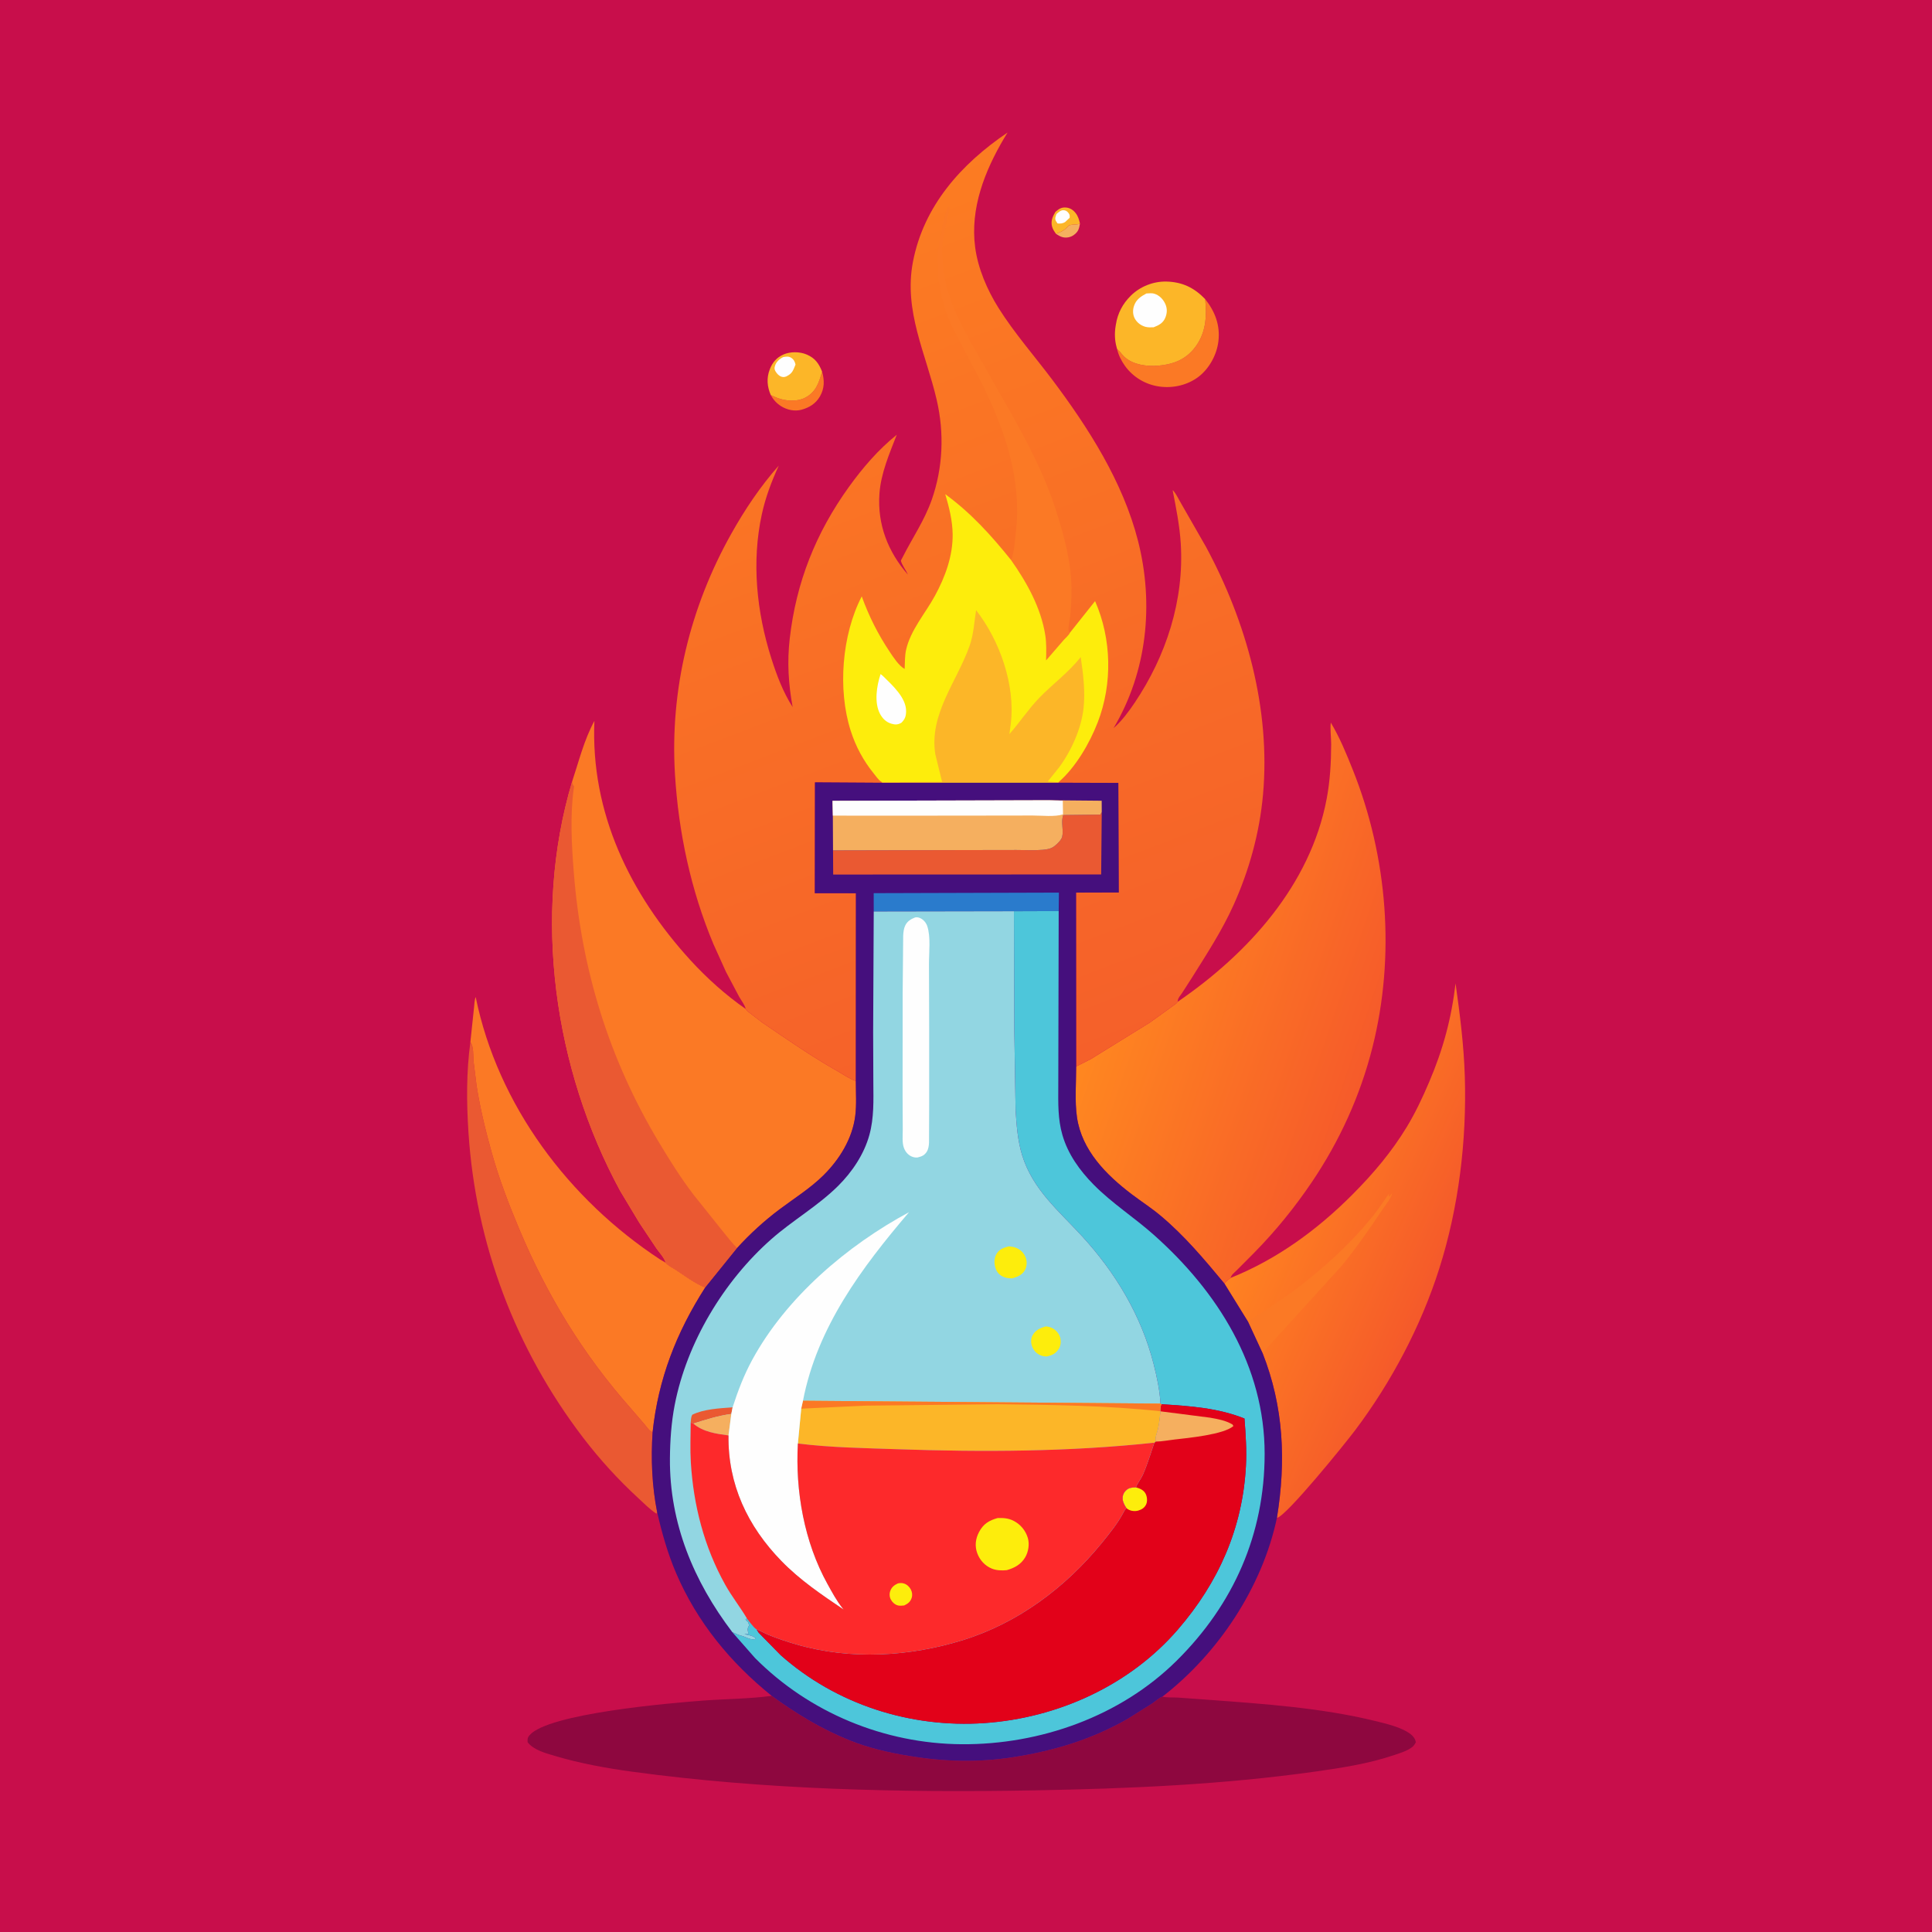 <svg version="1.1" xmlns="http://www.w3.org/2000/svg" style="display: block;" viewBox="0 0 2048 2048" width="1024" height="1024">
<defs>
	<linearGradient id="Gradient1" gradientUnits="userSpaceOnUse" x1="1334.55" y1="1280.44" x2="1518.65" y2="1361.42">
		<stop class="stop0" offset="0" stop-opacity="1" stop-color="rgb(255,130,33)"/>
		<stop class="stop1" offset="1" stop-opacity="1" stop-color="rgb(245,90,42)"/>
	</linearGradient>
	<linearGradient id="Gradient2" gradientUnits="userSpaceOnUse" x1="1184.06" y1="1007.67" x2="1457.24" y2="1100.09">
		<stop class="stop0" offset="0" stop-opacity="1" stop-color="rgb(255,135,32)"/>
		<stop class="stop1" offset="1" stop-opacity="1" stop-color="rgb(246,91,42)"/>
	</linearGradient>
	<linearGradient id="Gradient3" gradientUnits="userSpaceOnUse" x1="1147.28" y1="1124.75" x2="810.531" y2="242.88">
		<stop class="stop0" offset="0" stop-opacity="1" stop-color="rgb(245,96,42)"/>
		<stop class="stop1" offset="1" stop-opacity="1" stop-color="rgb(252,124,34)"/>
	</linearGradient>
</defs>
<path transform="translate(0,0)" fill="rgb(200,14,75)" d="M -0 -0 L 2048 0 L 2048 2048 L -0 2048 L -0 -0 z"/>
<path transform="translate(0,0)" fill="rgb(245,175,95)" d="M 1144.81 237.098 C 1143.78 242.835 1142.97 245.754 1138.11 249.238 C 1134.95 251.503 1130.66 252.338 1126.85 251.534 C 1124.02 250.939 1121.61 249.327 1119.25 247.752 C 1125.11 246.04 1129 243.661 1133.04 239.078 C 1136.97 237.343 1140.84 238.571 1144.81 237.098 z"/>
<path transform="translate(0,0)" fill="rgb(252,182,40)" d="M 1118.82 224.53 C 1122.57 221.357 1125.32 219.479 1130.4 220.027 C 1134.43 220.463 1137.67 222.647 1140.15 225.785 C 1142.77 229.101 1143.99 233.026 1144.81 237.098 C 1140.84 238.571 1136.97 237.343 1133.04 239.078 C 1129 243.661 1125.11 246.04 1119.25 247.752 C 1117.76 245.641 1116.03 242.989 1115.31 240.5 C 1113.57 234.448 1115.82 229.607 1118.82 224.53 z"/>
<path transform="translate(0,0)" fill="rgb(254,254,254)" d="M 1119.91 226.865 C 1121.94 225.157 1124.18 222.886 1127 222.83 C 1129.62 222.777 1131.31 223.909 1132.82 226 C 1134.02 227.673 1134.09 228.921 1133.87 230.891 L 1129.17 235.266 C 1126.7 236.957 1123.88 237.193 1121 236.856 L 1119.15 234 C 1118 231.252 1119.05 229.445 1119.91 226.865 z"/>
<path transform="translate(0,0)" fill="rgb(251,121,37)" d="M 871.466 393.976 C 874.055 403.314 874.093 411.694 869.121 420.299 C 864.742 427.879 857.613 432.254 849.287 434.413 C 842.097 436.277 834.031 434.422 827.842 430.486 C 823.217 427.545 819.676 423.604 817.065 418.824 L 818.382 419.38 L 823.994 421.831 C 832.842 425.15 844.547 426.135 853.264 421.7 C 865.045 415.707 868.022 405.726 871.466 393.976 z"/>
<path transform="translate(0,0)" fill="rgb(252,182,40)" d="M 817.065 418.824 C 813.169 409.814 812.408 400.816 815.997 391.5 C 818.802 384.219 823.331 378.877 830.557 375.744 C 837.832 372.59 847.726 372.661 855 375.763 C 864.007 379.605 867.954 385.155 871.466 393.976 C 868.022 405.726 865.045 415.707 853.264 421.7 C 844.547 426.135 832.842 425.15 823.994 421.831 L 818.382 419.38 L 817.065 418.824 z"/>
<path transform="translate(0,0)" fill="rgb(254,254,254)" d="M 830.324 378.5 C 833.211 378.033 835.834 377.519 838.5 379.135 C 841.316 380.842 842.683 383.403 843.269 386.5 C 840.593 392.997 839.965 395.824 833.5 399.048 C 831.607 399.687 830.67 399.938 828.676 399.412 C 825.854 398.668 823.457 396.04 822.054 393.619 C 820.81 391.473 820.812 390.057 821.55 387.715 C 822.907 383.41 826.408 380.369 830.324 378.5 z"/>
<path transform="translate(0,0)" fill="rgb(251,121,37)" d="M 1277.55 317.08 C 1288.05 330.285 1293.56 344.82 1291.56 361.779 C 1289.88 376.009 1281.82 390.831 1270.36 399.5 C 1258.62 408.376 1243.16 411.831 1228.64 409.699 C 1214.1 407.562 1201.07 399.765 1192.5 387.839 C 1188.84 382.741 1185.57 376.41 1184.26 370.226 C 1185.5 371.106 1186.39 371.94 1187.36 373.111 C 1188.99 375.059 1190.54 377.037 1192.44 378.733 C 1201.53 386.844 1216.13 388.608 1227.88 387.621 C 1242.87 386.36 1255.85 381.609 1265.61 369.689 C 1278.3 354.199 1279.49 336.048 1277.55 317.08 z"/>
<path transform="translate(0,0)" fill="rgb(252,182,40)" d="M 1184.26 370.226 L 1184.02 369.439 L 1183.66 368.117 C 1181.6 360.772 1181.38 353.127 1182.62 345.592 L 1182.89 344 C 1184.74 332.079 1190.09 321.986 1198.66 313.492 C 1208.49 303.756 1222.5 298.163 1236.35 298.465 C 1253.34 298.834 1265.99 305.062 1277.55 317.08 C 1279.49 336.048 1278.3 354.199 1265.61 369.689 C 1255.85 381.609 1242.87 386.36 1227.88 387.621 C 1216.13 388.608 1201.53 386.844 1192.44 378.733 C 1190.54 377.037 1188.99 375.059 1187.36 373.111 C 1186.39 371.94 1185.5 371.106 1184.26 370.226 z"/>
<path transform="translate(0,0)" fill="rgb(254,254,254)" d="M 1215.24 311.083 C 1217.8 310.966 1221.14 310.534 1223.61 311.324 C 1229.16 313.103 1233.16 317.344 1235.45 322.612 C 1237.51 327.365 1237.2 332.343 1235.16 337.038 C 1232.72 342.633 1228.32 344.785 1222.92 346.927 C 1220.09 347.044 1217.22 347.198 1214.45 346.492 C 1209.6 345.259 1205.25 342.019 1202.88 337.567 C 1200.74 333.526 1200.63 328.794 1202.02 324.5 C 1204.26 317.563 1209.2 314.333 1215.24 311.083 z"/>
<path transform="translate(0,0)" fill="rgb(234,89,50)" d="M 498.606 1104.75 C 502.314 1109.17 501.45 1119.12 501.975 1124.89 L 505.225 1151 C 508.895 1174.72 514.759 1198.58 521.202 1221.68 C 528.938 1249.42 539.166 1276.12 550.302 1302.64 C 579.846 1373.02 617.716 1435.28 668.342 1492.58 L 683.536 1510.2 C 685.688 1512.85 688.547 1517.32 691.787 1518.21 C 689.889 1546.67 691.121 1575.24 696.645 1603.26 L 695.811 1604.55 C 689.007 1600.21 682.525 1593.52 676.566 1588.04 C 655.387 1568.55 635.625 1546.88 618.153 1524.01 C 546.252 1429.89 504.215 1318.43 496.575 1200.17 C 494.511 1168.23 494.299 1136.55 498.606 1104.75 z"/>
<path transform="translate(0,0)" fill="rgb(251,121,37)" d="M 498.606 1104.75 L 502.49 1068.04 C 502.881 1065.01 502.906 1059.54 504.261 1056.93 C 527.611 1171.43 603.09 1271.83 700.03 1335.27 L 705.561 1338.5 C 708.234 1341.78 713.488 1344.16 717.037 1346.5 C 726.73 1352.89 736.711 1360.54 747.551 1364.79 C 717.013 1412.46 697.79 1461.71 691.787 1518.21 C 688.547 1517.32 685.688 1512.85 683.536 1510.2 L 668.342 1492.58 C 617.716 1435.28 579.846 1373.02 550.302 1302.64 C 539.166 1276.12 528.938 1249.42 521.202 1221.68 C 514.759 1198.58 508.895 1174.72 505.225 1151 L 501.975 1124.89 C 501.45 1119.12 502.314 1109.17 498.606 1104.75 z"/>
<path transform="translate(0,0)" fill="url(#Gradient1)" d="M 1304.46 1354.65 C 1353.7 1334.91 1396.42 1303.64 1433.73 1266.18 C 1455.69 1244.13 1475.02 1221.33 1491.21 1194.69 C 1500.42 1179.53 1507.89 1163.57 1514.85 1147.27 C 1529.7 1112.49 1538.53 1079.97 1542.95 1042.43 C 1547.6 1075.44 1551.75 1107.9 1552.77 1141.27 C 1554.85 1209.16 1546.31 1279.92 1525.69 1344.76 C 1506.28 1405.83 1474.81 1465.28 1436.29 1516.4 C 1425.28 1531.01 1363.35 1607.47 1353.58 1609.07 C 1363.35 1548.79 1360.88 1491.33 1338.31 1434.11 L 1323.18 1401.44 L 1297.91 1360.59 C 1299.75 1358.14 1302.06 1356.49 1304.46 1354.65 z"/>
<path transform="translate(0,0)" fill="rgb(251,121,37)" d="M 1323.18 1401.44 C 1328.68 1396.6 1334.59 1393.43 1340.68 1389.48 L 1368.14 1370.74 C 1400.7 1346.67 1430.93 1319.41 1456.35 1287.82 C 1462.16 1280.61 1466.96 1272.7 1472.44 1265.25 C 1472.29 1266.83 1471.99 1267.3 1472.75 1268.75 L 1475.5 1265 C 1475.87 1268.47 1468.46 1277.68 1466.28 1280.94 C 1452.57 1301.5 1438.52 1321.73 1422.98 1340.96 L 1338.31 1434.11 L 1323.18 1401.44 z"/>
<path transform="translate(0,0)" fill="rgb(142,7,63)" d="M 818.019 1797.66 C 844.145 1816.67 870.906 1832.97 901 1845 C 921.012 1852.99 941.805 1857.76 963.013 1861.28 C 1000.54 1867.52 1036.88 1868.53 1074.48 1862.64 C 1117.68 1855.88 1157.44 1843.83 1195.5 1821.99 L 1221.41 1805.71 C 1224.12 1803.88 1229.18 1799.35 1232.15 1798.57 C 1237.45 1799.68 1243.48 1799.21 1248.9 1799.53 L 1281.98 1801.91 C 1339.97 1806.24 1400.6 1810.35 1457.14 1824.19 C 1469.11 1827.12 1485.51 1830.74 1495.45 1838.39 C 1498.17 1840.48 1500.45 1843.55 1500.81 1847 C 1499.76 1848.88 1498.68 1850.66 1496.95 1852 C 1491.61 1856.16 1483.97 1858.39 1477.6 1860.54 C 1450.8 1869.59 1422.52 1873.94 1394.61 1877.89 C 1296.26 1891.8 1195.95 1896.09 1096.69 1897.86 C 955.052 1900.39 811.207 1897.23 670.672 1878.14 C 643.164 1874.4 615.092 1869.35 588.479 1861.42 C 578.683 1858.5 565.665 1855.21 559.288 1846.81 C 559.133 1843.52 559.06 1842.1 561.255 1839.5 C 580.844 1816.29 710.711 1805.3 745 1802.71 C 768.768 1800.92 793.471 1800.91 817.054 1797.8 L 818.019 1797.66 z"/>
<path transform="translate(0,0)" fill="rgb(251,121,37)" d="M 606.418 828.658 C 613.663 806.891 619.064 784.468 630.107 764.147 C 625.865 861.202 667.597 947.528 732.157 1018.13 C 749.314 1036.89 769.497 1054.99 790.419 1069.51 C 791.931 1071.67 792.915 1072.45 795.005 1073.93 L 808.041 1083.9 C 834.486 1101.92 860.165 1119.82 888.083 1135.62 C 894.056 1139 900.767 1143.73 907.219 1145.9 C 907.207 1157.96 908.113 1171.16 906.576 1183.08 C 903.465 1207.19 889.8 1229.2 872.725 1246.04 C 858.907 1259.66 842.202 1270.1 826.707 1281.69 C 810.458 1293.84 795.011 1307.89 781.37 1322.92 L 747.551 1364.79 C 736.711 1360.54 726.73 1352.89 717.037 1346.5 C 713.488 1344.16 708.234 1341.78 705.561 1338.5 C 704.541 1333.68 698.741 1327.53 695.893 1323.45 L 677.888 1296.47 L 657.401 1262.42 C 587.215 1133.13 564.066 970.633 606.418 828.658 z"/>
<path transform="translate(0,0)" fill="rgb(234,89,50)" d="M 705.561 1338.5 C 704.541 1333.68 698.741 1327.53 695.893 1323.45 L 677.888 1296.47 L 657.401 1262.42 C 587.215 1133.13 564.066 970.633 606.418 828.658 C 606.998 830.699 606.992 832.001 608.548 833.5 L 608.324 834.997 C 604.169 864.061 605.946 895.693 608.252 924.874 C 616.362 1027.54 645.408 1122.38 698.5 1210.91 C 709.848 1229.84 721.744 1248.83 735.153 1266.38 L 766.159 1305.2 C 771.127 1311.13 775.766 1317.58 781.37 1322.92 L 747.551 1364.79 C 736.711 1360.54 726.73 1352.89 717.037 1346.5 C 713.488 1344.16 708.234 1341.78 705.561 1338.5 z"/>
<path transform="translate(0,0)" fill="url(#Gradient2)" d="M 1248.46 1061.9 C 1323.04 1010.81 1388.95 938.194 1406.28 847.055 C 1409.92 827.9 1411.02 808.615 1411.1 789.162 C 1411.13 781.782 1409.86 773.204 1410.7 766.001 C 1420.21 781.83 1427.25 799.072 1434.08 816.171 C 1470.99 908.645 1479.26 1013.47 1454.86 1110.21 C 1441.95 1161.39 1420.03 1209.62 1390.45 1253.3 C 1372.43 1279.91 1352.26 1304.81 1329.73 1327.72 L 1310.78 1346.76 C 1308.31 1349.23 1305.35 1351.22 1304.46 1354.65 C 1302.06 1356.49 1299.75 1358.14 1297.91 1360.59 C 1276.62 1335 1255.69 1309.92 1230 1288.46 C 1220.36 1280.4 1209.85 1273.66 1199.85 1266.09 C 1172.71 1245.53 1146.83 1219.54 1141.66 1184.5 C 1139.14 1167.36 1140.82 1147.96 1140.77 1130.55 L 1156.09 1122.82 L 1218.95 1083.92 L 1244.49 1065.5 C 1246.34 1064.29 1247.08 1063.76 1248.46 1061.9 z"/>
<path transform="translate(0,0)" fill="url(#Gradient3)" d="M 790.419 1069.51 C 790.051 1066.08 785.388 1059.89 783.602 1056.72 L 769.636 1030.34 L 756.236 1000.69 C 732.331 943.712 719.197 882.125 715.48 820.542 C 710.089 731.256 731.522 643.775 775.073 566 C 789.47 540.288 805.944 515.634 825.52 493.571 C 817.878 510.366 811.56 526.89 807.612 544.966 C 796.571 595.513 802.037 648.705 817.573 697.663 C 823.263 715.594 830.048 733.645 840.234 749.539 C 835.776 724.929 834.301 701.957 837.143 677 C 843.952 617.188 864.858 564.772 899.987 516 C 914.502 495.848 931.177 476.441 950.609 460.865 C 942.784 480.978 933.755 501.689 932.227 523.5 C 929.961 555.838 941.216 584.891 962.333 609.023 C 960.865 605.245 955.271 597.571 955.046 594.318 C 955.019 593.931 956.537 591.258 956.726 590.882 C 967.092 570.349 979.94 551.785 987.662 529.843 C 999.65 495.78 1001.08 459.096 992.966 424 C 981.553 374.635 957.708 329.808 967.763 277.531 C 979.199 218.072 1019.06 173.618 1068.06 140.503 L 1064.37 146.561 C 1043.77 181.389 1028.28 220.938 1033.7 262.104 C 1036.66 284.624 1046.51 307.461 1058.54 326.566 C 1075.31 353.182 1096.38 377.145 1115.27 402.261 C 1153.72 453.396 1190.42 510.797 1206.36 573.379 C 1223.4 640.245 1216.04 712.065 1180.41 771.855 C 1188.9 764.579 1196.5 754.305 1202.74 745.034 C 1236.14 695.389 1255.38 636.375 1251.66 576.238 C 1250.49 557.194 1246.7 538.421 1243.06 519.724 L 1243.68 520.121 C 1247.01 523.767 1249.84 530.11 1252.51 534.497 L 1278.47 579.804 C 1321.28 659.221 1347 751.671 1338.84 842.375 C 1335.19 882.908 1324.2 922.631 1307.48 959.667 C 1295.27 986.727 1279.13 1011.4 1263.43 1036.48 L 1252.8 1053 C 1251.24 1055.29 1248.85 1057.7 1248.54 1060.54 L 1248.46 1061.9 C 1247.08 1063.76 1246.34 1064.29 1244.49 1065.5 L 1218.95 1083.92 L 1156.09 1122.82 L 1140.77 1130.55 L 1140.66 946.175 L 1185.92 946.043 L 1185.47 829.909 L 1121.72 829.721 L 935.273 829.774 L 863.918 829.334 L 863.752 946.807 L 907.327 946.871 L 907.219 1145.9 C 900.767 1143.73 894.056 1139 888.083 1135.62 C 860.165 1119.82 834.486 1101.92 808.041 1083.9 L 795.005 1073.93 C 792.915 1072.45 791.931 1071.67 790.419 1069.51 z"/>
<path transform="translate(0,0)" fill="rgb(251,121,37)" d="M 1071.8 593.72 L 1072.34 592.344 C 1075.12 584.811 1075.57 574.716 1076.59 566.651 C 1083.89 508.826 1065.35 455.528 1039.8 404.5 L 1008.36 344.467 C 1003.83 334.217 999.972 322.458 997.493 311.512 C 996.481 307.045 996.527 301.527 995.054 297.356 C 993.99 294.343 994.549 290.175 994.539 286.922 C 994.517 279.076 993.598 269.612 995.081 262.005 C 995.507 259.815 995.565 257.723 995.567 255.5 L 996.51 254 L 996.457 252.375 C 996.467 250.202 996.286 251.02 997.018 249.531 C 997.75 248.043 998.136 244.369 998.51 242.5 C 998.934 240.382 998.721 239.63 999.51 237.5 L 1000 235.005 C 1000.31 233.235 1000.68 232.385 1001.32 230.678 L 1002.25 226.698 C 1002.75 224.237 1004.2 221.702 1005.23 219.387 L 1006.49 219.5 C 1006.49 221.762 1006.8 222.033 1005.49 224 C 1005.49 226.382 1005.86 226.952 1004.49 229 C 1004.49 231.382 1004.86 231.952 1003.49 234 C 1003.46 236.074 1003.68 236.139 1002.49 238 C 1002.48 240.359 1002.82 240.963 1001.49 243 L 1001.51 244.625 C 1001.47 246.784 1001.65 245.977 1000.96 247.469 C 1000 249.524 1000.85 251.413 999.931 253.476 C 997.591 258.725 999.285 281.608 1000.39 288 C 1000.77 290.214 1000.77 291.765 1001.37 294 L 1001.87 297.005 C 1006.26 318.943 1016.14 338.814 1026.59 358.387 L 1064.93 426 C 1085.77 462.206 1106.64 501.04 1119.38 540.971 C 1126.73 564.037 1133.71 588.987 1135.4 613.25 C 1136.31 626.309 1135.73 639.406 1134.55 652.43 C 1134.19 656.491 1131.98 665.157 1132.78 668.481 C 1132.99 669.342 1133.68 670.005 1134.13 670.768 C 1133.19 673.145 1129.45 676.328 1127.69 678.295 L 1108.91 700.024 C 1109.06 691.243 1109.45 682.331 1108.11 673.624 C 1103.62 644.493 1088.56 617.466 1071.8 593.72 z"/>
<path transform="translate(0,0)" fill="rgb(253,237,12)" d="M 935.13 829.115 L 933.931 828.512 C 931.154 826.692 928.423 822.666 926.298 820.046 C 915.234 806.407 907.086 791.271 901.747 774.518 C 887.853 730.925 892.387 672.94 913.481 632.175 C 920.994 653.061 930.816 672.556 943.173 691 C 947.055 696.794 952.846 705.787 958.965 709.119 C 959.273 702.693 959.068 695.312 960.446 689.063 C 965.083 668.028 980.864 650.285 990.997 631.679 C 1001.96 611.557 1010.22 589.221 1009.85 565.981 C 1009.63 551.667 1006.04 537.509 1002.01 523.855 C 1029.38 543.867 1050.66 567.409 1071.8 593.72 C 1088.56 617.466 1103.62 644.493 1108.11 673.624 C 1109.45 682.331 1109.06 691.243 1108.91 700.024 L 1127.69 678.295 C 1129.45 676.328 1133.19 673.145 1134.13 670.768 L 1160.83 637.21 C 1178.46 677.313 1179.4 724.935 1163.63 765.71 C 1155.02 788.001 1140.25 813.361 1122.09 829.164 L 1121.72 829.721 L 935.273 829.774 L 935.13 829.115 z"/>
<path transform="translate(0,0)" fill="rgb(254,254,254)" d="M 933.479 714.5 L 936.223 716.845 C 945.689 726.184 960.75 739.605 960.495 754.048 C 960.4 759.407 959.323 762.377 955.5 766.159 C 951.842 768.301 948.889 768.331 944.906 767.156 C 939.412 765.535 935.53 761.726 932.879 756.743 C 926.496 744.747 929.299 726.99 933.479 714.5 z"/>
<path transform="translate(0,0)" fill="rgb(252,182,40)" d="M 935.13 829.115 L 998.665 828.806 L 991.478 799.579 C 984.677 757.203 1014.37 722.482 1027.72 684.875 C 1032.22 672.21 1032.58 659.877 1034.7 646.824 C 1059.94 679.161 1076.5 726.412 1071.46 767.5 L 1070.02 778.159 C 1080.96 765.781 1090.02 751.822 1101.5 739.937 C 1115.9 725.04 1132.65 712.894 1145.61 696.561 C 1148.21 714.091 1150.55 732.908 1148.62 750.619 C 1146.25 772.413 1135.63 795.887 1122.74 813.388 L 1110.68 828.426 L 1122.09 829.164 L 1121.72 829.721 L 935.273 829.774 L 935.13 829.115 z"/>
<path transform="translate(0,0)" fill="rgb(69,15,125)" d="M 907.219 1145.9 L 907.327 946.871 L 863.752 946.807 L 863.918 829.334 L 935.273 829.774 L 1121.72 829.721 L 1185.47 829.909 L 1185.92 946.043 L 1140.66 946.175 L 1140.77 1130.55 C 1140.82 1147.96 1139.14 1167.36 1141.66 1184.5 C 1146.83 1219.54 1172.71 1245.53 1199.85 1266.09 C 1209.85 1273.66 1220.36 1280.4 1230 1288.46 C 1255.69 1309.92 1276.62 1335 1297.91 1360.59 L 1323.18 1401.44 L 1338.31 1434.11 C 1360.88 1491.33 1363.35 1548.79 1353.58 1609.07 C 1337.99 1682.56 1291.4 1752.83 1232.15 1798.57 C 1229.18 1799.35 1224.12 1803.88 1221.41 1805.71 L 1195.5 1821.99 C 1157.44 1843.83 1117.68 1855.88 1074.48 1862.64 C 1036.88 1868.53 1000.54 1867.52 963.013 1861.28 C 941.805 1857.76 921.012 1852.99 901 1845 C 870.906 1832.97 844.145 1816.67 818.019 1797.66 C 774.202 1762.39 738.866 1719.4 716.618 1667.37 C 707.722 1646.56 701.745 1625.25 696.645 1603.26 C 691.121 1575.24 689.889 1546.67 691.787 1518.21 C 697.79 1461.71 717.013 1412.46 747.551 1364.79 L 781.37 1322.92 C 795.011 1307.89 810.458 1293.84 826.707 1281.69 C 842.202 1270.1 858.907 1259.66 872.725 1246.04 C 889.8 1229.2 903.465 1207.19 906.576 1183.08 C 908.113 1171.16 907.207 1157.96 907.219 1145.9 z"/>
<path transform="translate(0,0)" fill="rgb(42,123,204)" d="M 926.198 966.217 L 926.15 946.788 L 1122.48 946.211 L 1122.25 965.782 L 1074.82 965.952 L 926.198 966.217 z"/>
<path transform="translate(0,0)" fill="rgb(234,89,50)" d="M 1127.1 863.988 L 1166.48 863.5 L 1167.9 860.662 L 1167.29 926.945 L 883.214 927.049 L 883.046 901.447 L 1023 901.124 L 1077.62 901.034 C 1086.67 901.015 1096.21 901.632 1105.18 900.855 C 1109.47 900.484 1113.84 899.873 1117.36 897.212 L 1118.26 896.5 C 1120.9 894.459 1125.14 890.305 1125.94 887.048 C 1127.57 880.45 1124.74 872.053 1126.69 865.293 L 1127.1 863.988 z"/>
<path transform="translate(0,0)" fill="rgb(245,175,95)" d="M 1111.88 848.29 L 1167.83 848.805 L 1167.9 860.662 L 1166.48 863.5 L 1127.1 863.988 L 1126.69 865.293 C 1124.74 872.053 1127.57 880.45 1125.94 887.048 C 1125.14 890.305 1120.9 894.459 1118.26 896.5 L 1117.36 897.212 C 1113.84 899.873 1109.47 900.484 1105.18 900.855 C 1096.21 901.632 1086.67 901.015 1077.62 901.034 L 1023 901.124 L 883.046 901.447 L 882.842 864.59 L 882.513 848.904 L 1111.88 848.29 z"/>
<path transform="translate(0,0)" fill="rgb(254,254,254)" d="M 882.842 864.59 L 882.513 848.904 L 1111.88 848.29 L 1126.6 848.784 L 1126.82 863.29 C 1117.82 866.14 1104.32 864.465 1094.76 864.486 L 1029.2 864.58 L 933.452 864.666 L 882.842 864.59 z"/>
<path transform="translate(0,0)" fill="rgb(77,198,218)" d="M 1074.82 965.952 L 1122.25 965.782 L 1121.94 1101.15 L 1121.82 1151.61 C 1121.77 1169.32 1121.24 1186.04 1126.23 1203.25 C 1132.12 1223.55 1144.58 1240.84 1159.27 1255.73 C 1178.88 1275.61 1202.35 1290.55 1223.11 1309.02 C 1290.8 1369.21 1340.62 1448.22 1340.57 1541.17 C 1340.52 1626.31 1307.64 1700.69 1247.24 1760.48 C 1187.62 1819.49 1102.63 1849.53 1019.42 1848.96 C 937.633 1848.4 857.908 1815.6 800.258 1757.45 L 776.24 1730.1 C 779.256 1731.44 782.44 1733.11 785.653 1733.85 C 790.473 1734.95 796.247 1739.41 801.277 1737.11 C 799.192 1734.25 794.203 1733.34 790.812 1732.6 L 789.189 1732.25 L 793.505 1731.75 C 792.584 1728.95 791.994 1726.78 793.51 1724 L 794.5 1722.51 C 793.535 1721.38 793.801 1721.9 793.316 1720.5 L 793 1719.5 C 791.635 1718.54 791.187 1717.95 790.261 1716.61 L 791.789 1715.61 C 794.948 1719.61 797.967 1724.13 802.022 1727.26 L 804.199 1730.69 L 827.597 1754.56 C 886.49 1806.76 965.121 1831.88 1043.31 1826.54 C 1121.09 1821.22 1197.33 1786.74 1248.62 1727.33 C 1291.57 1677.57 1317.19 1620.21 1320.72 1554.19 C 1321.62 1537.33 1320.5 1520.51 1319.19 1503.71 C 1291.17 1492.43 1260.99 1490.44 1231.1 1488.53 L 1230.16 1487.89 C 1229.46 1474.09 1226.33 1459.5 1222.94 1446.1 C 1210.01 1394.96 1182.71 1349.41 1147.21 1310.65 C 1122.43 1283.59 1094.88 1261.19 1083.58 1224.79 C 1078.78 1209.33 1077.57 1192.75 1076.57 1176.68 L 1075.21 1091.84 L 1074.82 965.952 z"/>
<path transform="translate(0,0)" fill="rgb(226,1,25)" d="M 1231.1 1488.53 C 1260.99 1490.44 1291.17 1492.43 1319.19 1503.71 C 1320.5 1520.51 1321.62 1537.33 1320.72 1554.19 C 1317.19 1620.21 1291.57 1677.57 1248.62 1727.33 C 1197.33 1786.74 1121.09 1821.22 1043.31 1826.54 C 965.121 1831.88 886.49 1806.76 827.597 1754.56 L 804.199 1730.69 L 802.022 1727.26 C 806.256 1728.82 810.26 1731.22 814.456 1732.95 C 824.224 1736.98 834.436 1740.35 844.583 1743.28 C 902.078 1759.87 964.267 1756.1 1020.94 1738.52 C 1079.24 1720.43 1129.48 1682.75 1167.81 1635.77 C 1175.88 1625.88 1185.12 1614.46 1190.98 1603.16 C 1191.72 1601.73 1192.21 1600.77 1193.27 1599.5 L 1194.08 1598.66 C 1192.22 1595.93 1190.37 1592.57 1190.08 1589.23 C 1189.8 1586 1190.8 1582.9 1193.01 1580.48 C 1196.29 1576.92 1199.52 1576.89 1204.16 1576.65 C 1205.95 1572.02 1209.54 1567.76 1211.62 1563.01 C 1216.42 1552.01 1219.77 1540.6 1223.7 1529.29 L 1225.06 1528.15 C 1224.04 1524.01 1226.63 1518.67 1227.5 1514.51 C 1228.78 1508.38 1229.55 1502.22 1229.98 1495.98 C 1229.84 1493.07 1229.82 1491.25 1231.1 1488.53 z"/>
<path transform="translate(0,0)" fill="rgb(253,237,12)" d="M 1194.08 1598.66 C 1192.22 1595.93 1190.37 1592.57 1190.08 1589.23 C 1189.8 1586 1190.8 1582.9 1193.01 1580.48 C 1196.29 1576.92 1199.52 1576.89 1204.16 1576.65 C 1208.34 1577.82 1212.52 1579.49 1214.53 1583.69 C 1216.02 1586.8 1216.43 1591.29 1215.06 1594.5 C 1213.51 1598.13 1210.34 1600.19 1206.68 1601.24 C 1203.07 1602.27 1198.77 1601.86 1195.56 1599.79 L 1194.08 1598.66 z"/>
<path transform="translate(0,0)" fill="rgb(245,175,95)" d="M 1229.98 1495.98 L 1230.95 1496.16 L 1282.67 1502.79 C 1290.96 1504.27 1299.14 1505.68 1306.5 1510.01 L 1307.5 1511.65 C 1297.23 1520.76 1258.9 1524.36 1244.92 1525.97 C 1238.32 1526.73 1231.72 1528.08 1225.06 1528.15 C 1224.04 1524.01 1226.63 1518.67 1227.5 1514.51 C 1228.78 1508.38 1229.55 1502.22 1229.98 1495.98 z"/>
<path transform="translate(0,0)" fill="rgb(146,214,226)" d="M 926.198 966.217 L 1074.82 965.952 L 1075.21 1091.84 L 1076.57 1176.68 C 1077.57 1192.75 1078.78 1209.33 1083.58 1224.79 C 1094.88 1261.19 1122.43 1283.59 1147.21 1310.65 C 1182.71 1349.41 1210.01 1394.96 1222.94 1446.1 C 1226.33 1459.5 1229.46 1474.09 1230.16 1487.89 L 1231.1 1488.53 C 1229.82 1491.25 1229.84 1493.07 1229.98 1495.98 C 1229.55 1502.22 1228.78 1508.38 1227.5 1514.51 C 1226.63 1518.67 1224.04 1524.01 1225.06 1528.15 L 1223.7 1529.29 C 1219.77 1540.6 1216.42 1552.01 1211.62 1563.01 C 1209.54 1567.76 1205.95 1572.02 1204.16 1576.65 C 1199.52 1576.89 1196.29 1576.92 1193.01 1580.48 C 1190.8 1582.9 1189.8 1586 1190.08 1589.23 C 1190.37 1592.57 1192.22 1595.93 1194.08 1598.66 L 1193.27 1599.5 C 1192.21 1600.77 1191.72 1601.73 1190.98 1603.16 C 1185.12 1614.46 1175.88 1625.88 1167.81 1635.77 C 1129.48 1682.75 1079.24 1720.43 1020.94 1738.52 C 964.267 1756.1 902.078 1759.87 844.583 1743.28 C 834.436 1740.35 824.224 1736.98 814.456 1732.95 C 810.26 1731.22 806.256 1728.82 802.022 1727.26 C 797.967 1724.13 794.948 1719.61 791.789 1715.61 L 790.261 1716.61 C 791.187 1717.95 791.635 1718.54 793 1719.5 L 793.316 1720.5 C 793.801 1721.9 793.535 1721.38 794.5 1722.51 L 793.51 1724 C 791.994 1726.78 792.584 1728.95 793.505 1731.75 L 789.189 1732.25 L 790.812 1732.6 C 794.203 1733.34 799.192 1734.25 801.277 1737.11 C 796.247 1739.41 790.473 1734.95 785.653 1733.85 C 782.44 1733.11 779.256 1731.44 776.24 1730.1 C 735.359 1676.29 709.622 1614.64 710.151 1546.17 C 710.298 1527.21 711.606 1507.85 715.227 1489.21 C 728.083 1423.06 767.251 1358.01 817.611 1313.58 C 840.288 1293.57 866.991 1278.43 888.453 1257.1 C 903.365 1242.28 915.979 1223.49 921.59 1203.08 C 926.601 1184.85 925.885 1166.46 925.775 1147.75 L 925.575 1093.83 L 926.198 966.217 z"/>
<path transform="translate(0,0)" fill="rgb(234,89,50)" d="M 732.187 1507.97 C 732.438 1505.14 732.432 1502.29 733.757 1499.73 C 745.912 1493.62 763.137 1492.82 776.59 1491.85 L 775.224 1498.83 C 760.702 1500.86 748.817 1504.72 734.949 1509.06 L 732.187 1507.97 z"/>
<path transform="translate(0,0)" fill="rgb(245,175,95)" d="M 734.949 1509.06 C 748.817 1504.72 760.702 1500.86 775.224 1498.83 L 772.237 1521.62 C 759.053 1519.84 745.402 1518.01 734.949 1509.06 z"/>
<path transform="translate(0,0)" fill="rgb(253,237,12)" d="M 1108.72 1406.03 C 1111.19 1406.29 1113.81 1406.91 1116 1408.14 C 1119.86 1410.31 1123.22 1414.44 1124.09 1418.82 C 1124.84 1422.61 1124.35 1426.86 1122.17 1430.1 C 1118.84 1435.07 1115.2 1436.72 1109.5 1437.94 C 1107.11 1437.81 1104.86 1437.56 1102.67 1436.55 C 1098.37 1434.57 1095.36 1431.21 1093.86 1426.71 C 1092.67 1423.14 1092.68 1418.97 1094.5 1415.62 C 1097.59 1409.92 1102.75 1407.65 1108.72 1406.03 z"/>
<path transform="translate(0,0)" fill="rgb(253,237,12)" d="M 1069.43 1321.19 C 1072.04 1321.45 1074.65 1321.76 1077.1 1322.75 C 1082.09 1324.77 1085.69 1328.44 1087.46 1333.55 C 1088.86 1337.58 1088.5 1342.75 1086.4 1346.48 C 1083.53 1351.56 1078.44 1353.59 1073.12 1355.11 C 1069.26 1355.08 1065.98 1354.81 1062.5 1352.97 C 1058.68 1350.96 1056.34 1347.86 1055.13 1343.75 C 1053.65 1338.74 1053.75 1333.44 1056.52 1328.92 C 1059.51 1324.02 1064.14 1322.53 1069.43 1321.19 z"/>
<path transform="translate(0,0)" fill="rgb(254,254,254)" d="M 970.13 972.5 C 972.176 972.228 973.543 972.388 975.454 973.255 C 978.914 974.825 981.664 978.055 982.897 981.646 C 986.8 993.021 984.706 1009.91 984.749 1022.07 L 984.956 1090.36 L 984.958 1169.58 L 984.8 1211.38 C 984.652 1214.3 984.19 1217.9 982.666 1220.46 C 980.055 1224.84 977.067 1225.88 972.5 1227.01 C 970.591 1227.1 969.045 1226.92 967.251 1226.28 C 962.857 1224.72 959.923 1221.24 958.244 1216.98 C 956.109 1211.57 956.965 1203.33 956.951 1197.51 L 956.779 1161.01 L 956.85 1052.66 L 957.416 991.921 C 957.622 988.081 957.922 984.533 959.615 981.005 C 961.774 976.505 965.651 974.214 970.13 972.5 z"/>
<path transform="translate(0,0)" fill="rgb(252,182,40)" d="M 851.201 1484.86 L 1230.16 1487.89 L 1231.1 1488.53 C 1229.82 1491.25 1229.84 1493.07 1229.98 1495.98 C 1229.55 1502.22 1228.78 1508.38 1227.5 1514.51 C 1226.63 1518.67 1224.04 1524.01 1225.06 1528.15 L 1223.7 1529.29 C 1133.71 1538.97 1041.84 1539.39 951.484 1536.24 C 916.361 1535.01 880.684 1534.55 845.793 1530.17 L 849.332 1493.24 L 851.201 1484.86 z"/>
<path transform="translate(0,0)" fill="rgb(251,121,37)" d="M 851.201 1484.86 L 1230.16 1487.89 L 1231.1 1488.53 C 1229.82 1491.25 1229.84 1493.07 1229.98 1495.98 C 1173.02 1489.83 1114.87 1489.22 1057.61 1488.54 L 917.48 1490.05 L 849.332 1493.24 L 851.201 1484.86 z"/>
<path transform="translate(0,0)" fill="rgb(254,254,254)" d="M 776.59 1491.85 C 782.175 1474.47 788.592 1457.69 797.321 1441.62 C 833.35 1375.3 897.89 1320.35 963.625 1284.96 C 913.382 1343.85 866.193 1406.99 851.201 1484.86 L 849.332 1493.24 L 845.793 1530.17 C 842.981 1580.6 852.499 1634.58 877.123 1679 C 882.029 1687.85 886.737 1696.7 893.036 1704.66 L 894.235 1706.16 C 870.927 1690.43 848.066 1675.03 828.329 1654.72 C 792.406 1617.76 771.543 1573.57 772.237 1521.62 L 775.224 1498.83 L 776.59 1491.85 z"/>
<path transform="translate(0,0)" fill="rgb(253,41,43)" d="M 732.187 1507.97 L 734.949 1509.06 C 745.402 1518.01 759.053 1519.84 772.237 1521.62 C 771.543 1573.57 792.406 1617.76 828.329 1654.72 C 848.066 1675.03 870.927 1690.43 894.235 1706.16 L 893.036 1704.66 C 886.737 1696.7 882.029 1687.85 877.123 1679 C 852.499 1634.58 842.981 1580.6 845.793 1530.17 C 880.684 1534.55 916.361 1535.01 951.484 1536.24 C 1041.84 1539.39 1133.71 1538.97 1223.7 1529.29 C 1219.77 1540.6 1216.42 1552.01 1211.62 1563.01 C 1209.54 1567.76 1205.95 1572.02 1204.16 1576.65 C 1199.52 1576.89 1196.29 1576.92 1193.01 1580.48 C 1190.8 1582.9 1189.8 1586 1190.08 1589.23 C 1190.37 1592.57 1192.22 1595.93 1194.08 1598.66 L 1193.27 1599.5 C 1192.21 1600.77 1191.72 1601.73 1190.98 1603.16 C 1185.12 1614.46 1175.88 1625.88 1167.81 1635.77 C 1129.48 1682.75 1079.24 1720.43 1020.94 1738.52 C 964.267 1756.1 902.078 1759.87 844.583 1743.28 C 834.436 1740.35 824.224 1736.98 814.456 1732.95 C 810.26 1731.22 806.256 1728.82 802.022 1727.26 C 797.967 1724.13 794.948 1719.61 791.789 1715.61 C 784.567 1703.44 775.71 1692.33 768.759 1679.86 C 746.432 1639.81 735.073 1595.67 732.3 1550.04 C 731.455 1536.14 732.083 1521.91 732.187 1507.97 z"/>
<path transform="translate(0,0)" fill="rgb(253,237,12)" d="M 951.724 1678.5 C 954.122 1677.96 956.016 1677.88 958.358 1678.63 C 961.423 1679.61 964.078 1682.1 965.531 1684.94 C 966.972 1687.76 967.368 1690.86 966.373 1693.89 C 964.975 1698.15 962.372 1699.96 958.5 1701.85 C 956.344 1702.05 953.941 1702.36 951.82 1701.82 C 948.599 1701 945.847 1698.45 944.318 1695.56 C 942.795 1692.67 942.653 1689.3 943.807 1686.26 C 945.302 1682.31 948.026 1680.22 951.724 1678.5 z"/>
<path transform="translate(0,0)" fill="rgb(253,237,12)" d="M 1057.52 1609.19 C 1063.72 1609.01 1068.99 1609.28 1074.66 1612.24 C 1081.87 1616.01 1087.17 1622.45 1089.51 1630.21 C 1091.51 1636.83 1090.18 1645.13 1086.65 1651.01 C 1082.15 1658.5 1075.36 1662.09 1067.3 1664.41 C 1062.26 1664.99 1056.24 1664.77 1051.47 1662.83 C 1044.17 1659.87 1038.63 1653.86 1035.93 1646.49 C 1033.13 1638.85 1034.08 1631.1 1037.86 1623.95 C 1042.4 1615.38 1048.4 1611.73 1057.52 1609.19 z"/>
</svg>